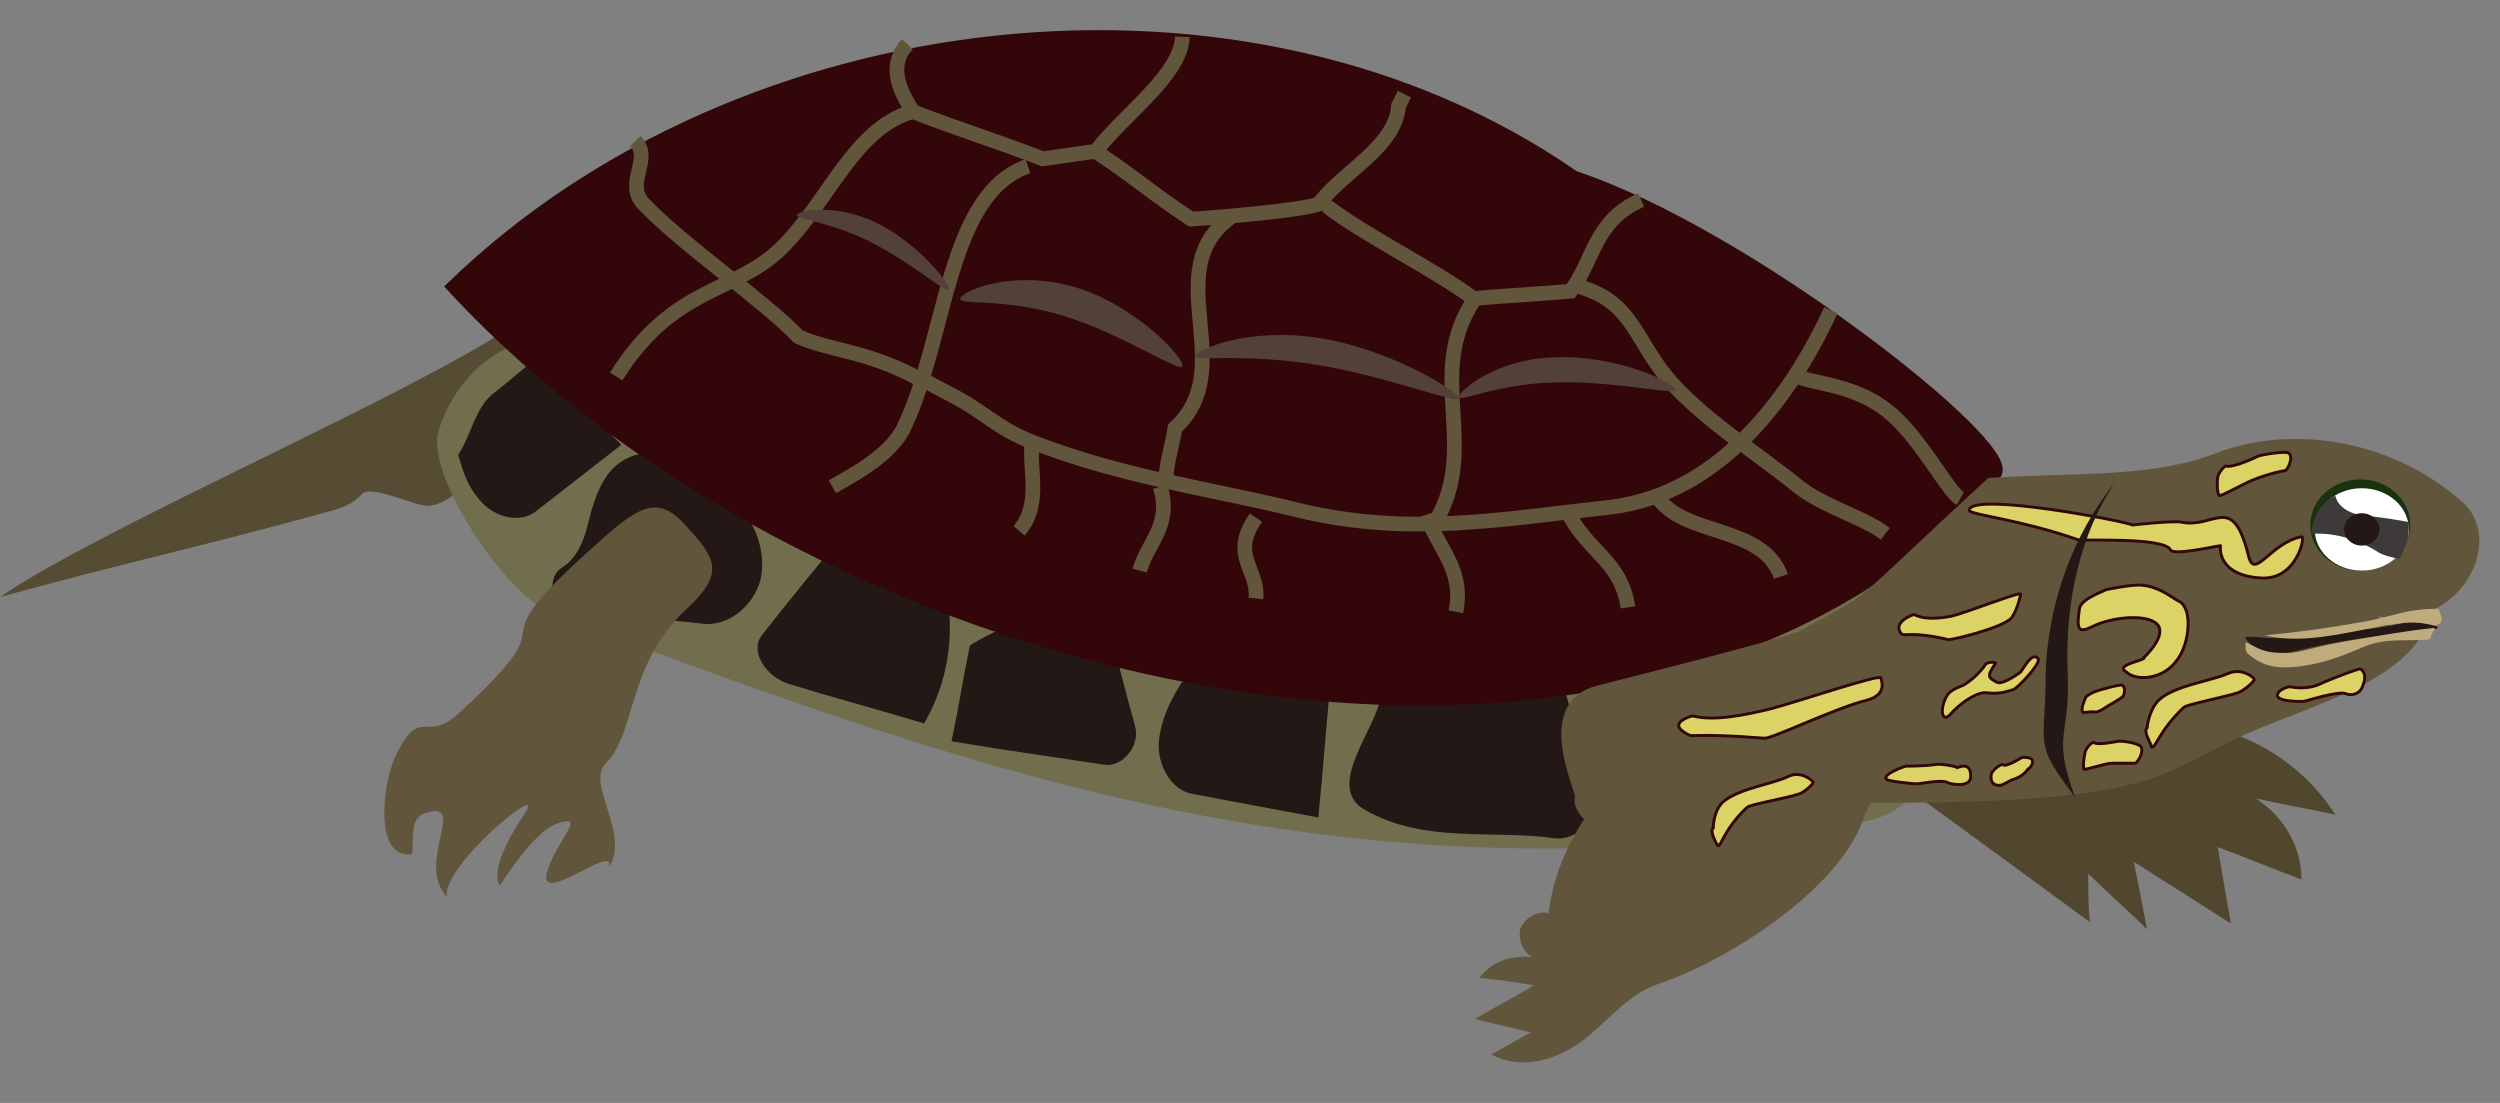 <?xml version="1.0" encoding="utf-8"?>
<!-- Generator: Adobe Illustrator 25.2.3, SVG Export Plug-In . SVG Version: 6.00 Build 0)  -->
<svg version="1.1" id="レイヤー_1" xmlns="http://www.w3.org/2000/svg" xmlns:xlink="http://www.w3.org/1999/xlink" x="0px"
	 y="0px" width="170px" height="75px" viewBox="0 0 170 75" enable-background="new 0 0 170 75" xml:space="preserve">
<rect x="0" y="0" width="170" height="75" fill="#808080" stroke="none"/>
<path fill="#51472F" d="M139.3,42.2c3.3,1.2,6,3.8,7.3,7c4.8-0.4,9.6,2.1,12.2,6.2c-1.8-0.4-3.6-0.7-5.4-1.1
	c1.9,1.2,3.1,3.3,3.1,5.5c-1.9-0.7-3.8-1.5-5.7-2.2c0.3,1.7,0.6,3.5,0.9,5.2c-2.2-1.4-4.4-2.8-6.6-4.2c0.3,1.5,0.6,3,0.9,4.6
	c-1.3-1.3-2.7-2.5-4-3.8c0,1.1,0,2.2,0.1,3.3c-6.1-4.5-12.2-8.9-18.3-13.4C128.3,45.5,133.9,43.3,139.3,42.2z"/>
<path fill="#564C34" d="M35.1,22C28.1,26.8,7,35.8,0,40.6c8.3-2.3,14-3.5,22.3-5.8c0.8-0.2,1.7-0.5,2.3-1.2s3.8,0.9,4.6,0.8
	C33.3,33.8,35.8,24.5,35.1,22z"/>
<path fill="#716E4D" d="M35.9,23.2c-2.9,0.6-5.3,3.3-6.1,6.2s4.5,11.1,7.9,12.4C69,53.6,92.6,61.4,126.6,55.9c6.3-1,8.5-11,3.4-14.9
	C103.3,20.5,67.7,16.4,35.9,23.2z"/>
<path fill="#231815" stroke="#231815" stroke-miterlimit="10" d="M93,54.6c-2.1-1.2,0.9-4.7,1.4-7.1c3.3-1.8,7.1-2.8,10.9-2.6
	c0.9,3,1.7,6.1,2.6,9.1c0.4,1.3-0.9,2.7-2.2,2.5C101.7,55.9,96.9,56.9,93,54.6z"/>
<path fill="#231815" stroke="#231815" stroke-miterlimit="10" d="M58.1,36.2c1.9,1.4,3.9,2.8,5.8,4.2c0.5,3,0,5.8-1.3,8.2
	c-3-0.9-6-1.7-8.9-2.6c-1.2-0.4-2.1-1.8-1.5-2.5C54,41.2,55.9,38.9,58.1,36.2z"/>
<path fill="#231815" stroke="#231815" stroke-miterlimit="10" d="M65.3,50c0.4-1.9,0.7-3.9,1.1-5.8c2.5-1.5,5.4-2.3,8.3-2.2
	c0.7,2.5,1.3,5,2,7.5c0.3,1-0.7,2.2-1.6,2C71.9,51,68.9,50.6,65.3,50z"/>
<path fill="#231815" stroke="#231815" stroke-miterlimit="10" d="M85.9,45.4c1.4,0.2,2.8,0.4,4.1,0.7c-0.3,3-0.5,5.9-0.8,8.9
	c-2.7-0.5-5.3-1-8-1.5c-1.2-0.2-2-1.7-1.9-3c0.1-1.3,0.7-2.6,1.4-3.7C82.6,46.3,84.4,45.2,85.9,45.4z"/>
<path fill="#231815" stroke="#231815" stroke-miterlimit="10" d="M33.8,27.2c0.9-0.7,1.8-1.5,2.7-2.2c1.7,1.7,3.3,3.5,5,5.2
	c-1.8,1.4-3.6,2.8-5.4,4.2c-0.8,0.6-2.1,0.3-2.9-0.5s-1.2-1.8-1.5-2.9C32.5,29.7,32.8,28,33.8,27.2z"/>
<path fill="#231815" stroke="#231815" stroke-miterlimit="10" d="M47.7,41.9c1.7,0.3,3.4-1.3,3.6-3s-0.6-3.5-1.9-4.7s-2.9-2-4.5-2.7
	c-1.1-0.5-2.5,0.1-3.2,1.1c-0.7,1-1,2.2-1.3,3.4c-0.3,1.2-0.9,2.4-1.9,3c-0.8,0.5-0.4,1.9,0.5,2C42.1,41.5,45.3,41.6,47.7,41.9z"/>
<path fill="#61563C" d="M46.7,41.4c-4.1,3.8-3.4,8.4-5.5,10.5c-1.4,1.4,1.7,4.8,0.2,7.1c0.6-1.9-5.3,3.1-4.1,0c0.7-2,2.6-3.7,0.6-3
	c-1.6,0.5-3.9,4.2-3.9,4.2s-1-0.9,1.7-4.9c1.6-2.4-5.8,3.7-5.3,5.7c-2.2-2.3,1.5-6.7-1.5-5.7c-1.1,0.4-0.7,1.6-0.9,2.8
	c-2.6,0.3-2-4.8-1.1-6.7c1.7-3.5,2-0.8,4.3-2.9c8.2-7.5,0.5-3.5,8.8-11c3.3-3,4.6-4,6.6-1.8S49.4,38.9,46.7,41.4z"/>
<path fill="#330709" stroke="#330709" stroke-miterlimit="10" d="M107,12.1C84.7-3.4,50.5,0.6,30.9,19.5
	C56,46.6,110.6,59.8,135.6,32.2C137.1,30.5,118.8,16,107,12.1z"/>
<path fill="none" stroke="#61563C" stroke-miterlimit="10" d="M90.2,14c2.6,2,7.3,4.3,10,6.3c2.2-0.2,4.4-0.3,6.6-0.5
	c1.6-2.1,1.6-4.8,4.8-6.2"/>
<path fill="none" stroke="#61563C" stroke-miterlimit="10" d="M80.4,2.5c-0.1,2.6-3.9,5.2-5.9,7.8c2.6,1.7,3.9,2.9,6.5,4.6
	c3.1-0.2,9.4-0.8,8.8-1.2c1.8-2.2,5.1-3.8,5.3-6.5c0,0,0.4-0.8,0.4-0.8"/>
<path fill="none" stroke="#61563C" stroke-miterlimit="10" d="M122.3,25.6c0.9,0.5,3.7,0.5,6,2.3c2.3,1.8,4.1,5.5,5,6"/>
<path fill="none" stroke="#61563C" stroke-miterlimit="10" d="M128.2,36.3c-1.4-1.1-4.1-1.8-5.9-3.2c-2.7-2.2-6.8-4.8-9-7.5
	s-2.4-5.3-6.3-6.2"/>
<path fill="none" stroke="#61563C" stroke-miterlimit="10" d="M124.5,21.1c-2.3,5-7.1,12.5-15.1,13.4c-7.3,0.8-13.6,2-21.1,0.2
	c-5.6-1.4-11.8-2.2-18-4.6c-2.6-1-3.3-2.1-5.9-3.4c-0.2-0.1-2-1.1-2.2-1.1c-3.5-1.8-5.6-1.7-7.9-2.7c-2.4-2.5-7.7-6.1-10.5-9
	c-1.4-1.4,0.6-3.1-0.6-4.3"/>
<path fill="none" stroke="#61563C" stroke-miterlimit="10" d="M61.7,3c-1.3,1.4-0.6,3.1,0.4,4.6c3.1,1.2,5.7,2,8.8,3.2
	c1.4-0.2,2.8-0.4,4.2-0.6"/>
<path fill="none" stroke="#61563C" stroke-miterlimit="10" d="M69.9,11.3c-5.5,1.9-5.5,11.6-8.4,17.7c-0.9,2-3.7,3.4-4.9,4.1"/>
<path fill="none" stroke="#61563C" stroke-miterlimit="10" d="M62,7.6c-4,1.2-5.7,6.2-8.9,9.3c-3.2,3.1-7.3,2.5-11.2,8.7"/>
<path fill="none" stroke="#61563C" stroke-miterlimit="10" d="M83.8,14.7c-5.2,3.6,0.6,10.3-3.9,14.4c-0.1,0.8-0.6,2.5-0.6,3.3"/>
<path fill="none" stroke="#61563C" stroke-miterlimit="10" d="M100.3,20.3c-3.5,5.1,0.4,10-2.7,15.2"/>
<path fill="none" stroke="#61563C" stroke-miterlimit="10" d="M112.7,33.8c1.8,2.7,7.2,1.9,8.4,5.4"/>
<path fill="none" stroke="#61563C" stroke-miterlimit="10" d="M106.5,34.6c1.4,3,3.7,3.4,4.2,6.7"/>
<path fill="none" stroke="#61563C" stroke-miterlimit="10" d="M97,35c0.7,2.2,2.6,3.7,2,6.6"/>
<path fill="none" stroke="#61563C" stroke-miterlimit="10" d="M85.4,35.2c-1.8,2.6,0.2,3.5,0,5.5"/>
<path fill="none" stroke="#61563C" stroke-miterlimit="10" d="M78.9,33.1c0.8,2.7-0.9,3.8-1.4,5.7"/>
<path fill="none" stroke="#61563C" stroke-miterlimit="10" d="M70.2,30c-0.3,1.8,0.7,4.2-0.9,6.1"/>
<path fill="none" stroke="#61563C" stroke-miterlimit="10" d="M122.4,24.6"/>
<path fill="none" stroke="#534039" stroke-miterlimit="10" d="M54.1,12.4"/>
<path fill="#534039" d="M99.2,27.1c-0.1,0.4-4.8-1.5-9.7-2.3c-5-0.8-8.3-0.2-8.2-0.6c0.1-0.4,3.5-2,8.5-1.2
	C94.7,23.8,99.3,26.7,99.2,27.1z"/>
<path fill="#534039" d="M113.9,26.5c0,0.4-4-0.6-8.1-0.5c-4.1,0.1-6.6,1.4-6.6,1c0-0.4,2.5-2.6,6.5-2.7
	C109.8,24.1,113.9,26,113.9,26.5z"/>
<path fill="#534039" d="M64.5,19.7c-0.1,0.3-2.6-1.9-5.4-3.3c-2.9-1.4-5.1-1.5-4.9-1.8c0.1-0.3,2.7-0.8,5.5,0.6
	C62.5,16.6,64.7,19.4,64.5,19.7z"/>
<path fill="#534039" d="M80.4,24.9c-0.1,0.5-3.9-2.1-8-3.4c-4.2-1.3-7.2-0.7-7.1-1.2c0.1-0.5,3.5-2,7.7-0.8S80.6,24.4,80.4,24.9z"/>
<path fill="#4F5739" d="M164.8,37.7c-1.5,2.3-2.3,2.1-4.9,1.9c-1.2-0.1-2.4,0-3.1-0.8c-0.8-0.9-0.9-1.7-0.8-3c0.2-2.5,2.5-4.3,5-4.1
	C163.5,31.9,166.1,35.6,164.8,37.7z"/>
<path fill="#61563C" d="M126.8,55.4c-1.4,4.8-9,9.8-14,11.5c-2.1,0.7-3.3,2.4-5.1,3.8c-1.8,1.4-4.3,2.1-6.3,1c0.9-0.5,1.8-1,2.7-1.5
	c-1.3-0.3-2.5-0.6-3.8-0.9c1.3-0.8,2.7-1.5,4-2.3c-1.2-0.2-2.5-0.4-3.7-0.5c0.8-1.1,2.2-1.6,3.6-1.4c-0.7-0.4-1-1.3-0.8-2
	c0.3-0.7,1.2-1.2,1.9-1c0.3-2.5,1.3-4.8,2.7-6.8c1.5-0.5,3.1-1,4.7-1c1.6,0,3.3,0.7,4.1,2.1C117.6,57.7,127.1,54.2,126.8,55.4z"/>
<path fill="#61563C" d="M135.2,32.5c-10.1,9.3-7.4,7.4-12.8,10.4c-0.3,0.2-4.6,1.4-13.7,3.7c-4.6,1.1-1.5,7.2-1.6,7.6
	c-0.4,1.7,3.5,3.8,8,4.5c4.8,0.8,10.2,0,12.1-4.1c20.7,0,19.3-2.1,26.5-5.1c4.2-1.7,8.3-3,10.4-5.5c1.8-2.2-1-0.3-2.4-2.1
	c5.5,1.1,8.8-5.1,5.7-7.8c-5-4.4-11.7-5.1-16.4-3.4C146.5,32.5,141.9,32.1,135.2,32.5z"/>
<path fill="#DCD367" stroke="#330709" stroke-width="0.2" stroke-miterlimit="10" d="M115,48.7c0.3-0.1,1,0.6,5.4-0.5
	c1.9-0.5,7.5-2.4,7.5-2.1c0,0.1,0.5,1.1-0.9,1.5c-2.1,0.5-6.4,2.6-7,2.6c-5.1-0.4-4.8,0-5.3-0.3C113.6,49.3,114.4,48.9,115,48.7z"/>
<path fill="#DCD367" stroke="#330709" stroke-width="0.2" stroke-miterlimit="10" d="M130.1,41.8c0.1-0.1,0.5,0.5,2.6,0.1
	c0.9-0.2,4.7-1.7,4.7-1.5c0,0.1-0.2,1-0.6,1.6c-0.6,0.7-4,1.5-4.3,1.5c-2.5-0.6-3-0.2-3.2-0.4C128.7,42.4,129.8,41.9,130.1,41.8z"/>
<path fill="#DCD367" stroke="#330709" stroke-width="0.2" stroke-miterlimit="10" d="M146,49.5c0,0,0.1-1.2,0.8-1.9
	c1.1-1,3.6-1.3,4.7-1.8c0.9-0.4,1.7,0.2,1.8,0.4c0,0.1-0.6,0.7-1.1,0.9c-0.9,0.3-3.5,0.8-3.7,1c-1.7,1.6-1.9,2.8-2.2,2.7
	C146.3,50.6,145.7,49.7,146,49.5z"/>
<path fill="#DCD367" stroke="#330709" stroke-width="0.2" stroke-miterlimit="10" d="M116.5,56.3c0,0,0-1.2,0.7-1.8
	c1.1-0.9,3.4-1.2,4.4-1.7c0.8-0.4,1.6,0.2,1.7,0.4c0,0.1-0.6,0.7-1,0.8c-0.9,0.3-3.3,0.7-3.5,0.9c-1.6,1.5-1.8,2.8-2,2.6
	C116.8,57.5,116.2,56.5,116.5,56.3z"/>
<path fill="#DCD367" stroke="#330709" stroke-width="0.2" stroke-miterlimit="10" d="M145,35.7c0,0,2.7-0.3,3.3-0.2
	c2.3,0.5,3.5-2.1,4.6,2.3c0.4,1.7,1.5-0.9,3.6-1.3c0.3-0.1-0.3,3-2.8,2.8c-3.1-0.2-2.7-2.3-2.7-2.2c-0.1,0-3.2,0.7-3.4,0.3
	c-0.4-0.9-6-0.6-6.3-0.7c-4-1.4-7.4-1.7-7.4-2C134,33.4,144.8,35.5,145,35.7z"/>
<path fill="#DCD367" stroke="#330709" stroke-width="0.2" stroke-miterlimit="10" d="M145.8,44.7c0,0,1.4-1.3,1-2.1
	c-0.5-0.9-3.1-0.7-4.5,0c-1,0.5-1.1,0.2-0.9-1.2c0.1-0.7,1.7-1.2,1.8-1.3c0,0,1.9-0.4,2.5-0.3c1.2,0.1,2.2,1,2.5,1.1
	c0.9,0.5,0.7,2.8-0.1,3.9c-1,1.5-2.9,1.5-3.5,0.9C143.7,45.2,146,44.9,145.8,44.7z"/>
<path fill="#DCD367" stroke="#330709" stroke-width="0.2" stroke-miterlimit="10" d="M137.4,45.7c0,0-1.2,0.9-1.6,0.7
	c-0.5-0.3-0.8-0.3-0.1-1.3c0-0.1-0.6-0.1-0.7,0.1c-0.6,0.9-1.5,1.4-1.5,1.4c0,0-0.9,0.3-1.1,0.7c-0.5,0.8-0.4,1.9,0.2,1.3
	c0.6-0.7,1.7-1.5,2.4-1.5c0.9,0.1,1.2,0,1.9-0.2c0.3-0.1,1.9-1.8,1.7-2.1C138.2,44.3,137.7,45.3,137.4,45.7z"/>
<path fill="#DCD367" stroke="#330709" stroke-width="0.2" stroke-miterlimit="10" d="M155.7,46.7c0.1,0,1.2,0.3,2.3-0.3
	c0.7-0.3,2.5-1,2.5-0.9c0,0,0.6,0.2,0.1,1.3c-0.2,0.4-0.7,0.5-1,0.4c-0.5-0.3-2.8,0.5-3,0.5c-1,0-1.5-0.1-1.7-0.3
	C154.7,47,155.5,46.7,155.7,46.7z"/>
<path fill="#DCD367" stroke="#330709" stroke-width="0.2" stroke-miterlimit="10" d="M141.8,47.5c0,0-0.1-0.1,0.5-0.4
	c0.4-0.2,2-0.6,2-0.5c0,0,0.3,0.1,0.1,0.7c-0.1,0.2-1.1,0.7-1.2,0.8c-0.3,0.2-0.7,0.4-0.8,0.3c-0.5,0-0.7,0.1-0.8,0
	C141.5,48.1,141.8,47.5,141.8,47.5z"/>
<path fill="#DCD367" stroke="#330709" stroke-width="0.2" stroke-miterlimit="10" d="M155.4,32c-0.1,0-1.1,0.2-2.1,0.6
	c-0.6,0.2-2.3,1.2-2.4,1.1c0,0-0.2-0.3-0.1-1.2c0-0.3,0.5-0.9,0.6-0.8c0.5,0.1,2-0.6,2.2-0.7c0.8-0.2,1.9-0.3,2-0.2
	C156,31,155.6,31.9,155.4,32z"/>
<path fill="#DCD367" stroke="#330709" stroke-width="0.2" stroke-miterlimit="10" d="M137.9,52.3c0,0-0.3,0.5-1,0.7
	c-0.3,0.1-0.9,0.5-0.9,0.4c0,0-0.7,0.1-0.6-0.7c0-0.3,0.7-0.8,0.8-0.7c0.2,0.2,1.3-0.5,1.3-0.5c0.3,0,0.6,0,0.7,0.2
	C138.3,51.9,138,52.3,137.9,52.3z"/>
<path fill="#DCD367" stroke="#330709" stroke-width="0.2" stroke-miterlimit="10" d="M129.6,52.1c0,0,1.2,0,1.9-0.1
	c0.4-0.1,1.5,0.1,1.6,0.2c0,0,1-0.5,0.9,0.7c-0.1,0.7-1.5,0.4-1.6,0.3c-0.3-0.2-1.9,0.1-2,0.1c-0.5,0-2.1-0.2-2.1-0.3
	C127.9,52.7,129.5,52.1,129.6,52.1z"/>
<path fill="#DCD367" stroke="#330709" stroke-width="0.2" stroke-miterlimit="10" d="M145.2,51.9c-0.1,0-0.8,0-1.6,0
	c-0.4,0-1.9,0.5-1.9,0.4c0,0-0.1-0.3,0.1-1.2c0.1-0.3,0.5-0.7,0.6-0.6c0.3,0.2,1.6-0.1,1.7-0.1c0.6,0,1.4,0.2,1.5,0.4
	C145.8,51.2,145.3,51.9,145.2,51.9z"/>
<path fill="#231815" d="M152.7,43.4c-0.2-0.3,1.7,0.2,3.6-0.1c1.3-0.2,2.9-0.5,4.2-0.5c1.4,0,3.2-0.6,3.7-0.5c1.5,0.2,2,0.4,1.2,0.5
	c-1.5,0.1-1.6,0.3-3.2,0.4c-1,0.1-3.4,0.4-6.2,1.1C154.9,44.6,153.4,44.5,152.7,43.4z"/>
<path fill="#BFAB7C" d="M152.8,43.7c-0.2-0.1-0.1,0.6,0,0.7c1.1,1,2.2,1.1,3.7,0.9s2.8-0.7,4.2-1.3s2.5-0.4,4.2-0.5
	c0.2,0,0.4,0,0.4-0.2s0.4-0.6,0.2-0.6c-2,0.2-4.1,0.6-5.9,0.9c-2.4,0.4-3.1,0.8-4.1,0.8C154.2,44.4,153.9,44.3,152.8,43.7z"/>
<path fill="#BFAB7C" d="M165.7,41.4c-2.2,0-3.2,0.6-5.1,0.9c-2.2,0.4-4.4,0.7-6.6,0.9c2.1,0.5,4.2,0.1,6.3-0.3
	c2.1-0.4,3.5-0.8,5.1-0.4c0.2,0.1,0.8-0.1,0.6-0.6C165.8,41.4,165.9,41.4,165.7,41.4z"/>
<ellipse fill="#1A3210" cx="160.5" cy="35.7" rx="3.4" ry="3.1"/>
<g>
	<ellipse fill="#FFFFFF" cx="160.6" cy="36" rx="3.2" ry="2.8"/>
	<path fill="#3E3A39" d="M163.8,35.5c0,0,0,1-0.1,1.3c-0.1,0.3-0.5,1.2-0.5,1.2s-0.8-0.1-1.4-0.4c-1.4-0.9-3-1.4-4.6-1.3
		c0-1.1,0.6-2.1,1.6-2.6c0.2,0.9,1.2,1.3,2.1,1.4C161.7,35.1,163.8,35.5,163.8,35.5z"/>
	<ellipse fill="#231815" cx="160.6" cy="36" rx="1.2" ry="1.1"/>
</g>
<path fill="#231815" d="M143.9,32.7c-3,3.7-4.7,8.5-4.8,13.3c0,4.8-0.9,4.4,2,8.2c-1.6-4.4-0.3-3.9-0.5-8.6
	C140.4,41,141.5,36.1,143.9,32.7z"/>
</svg>
